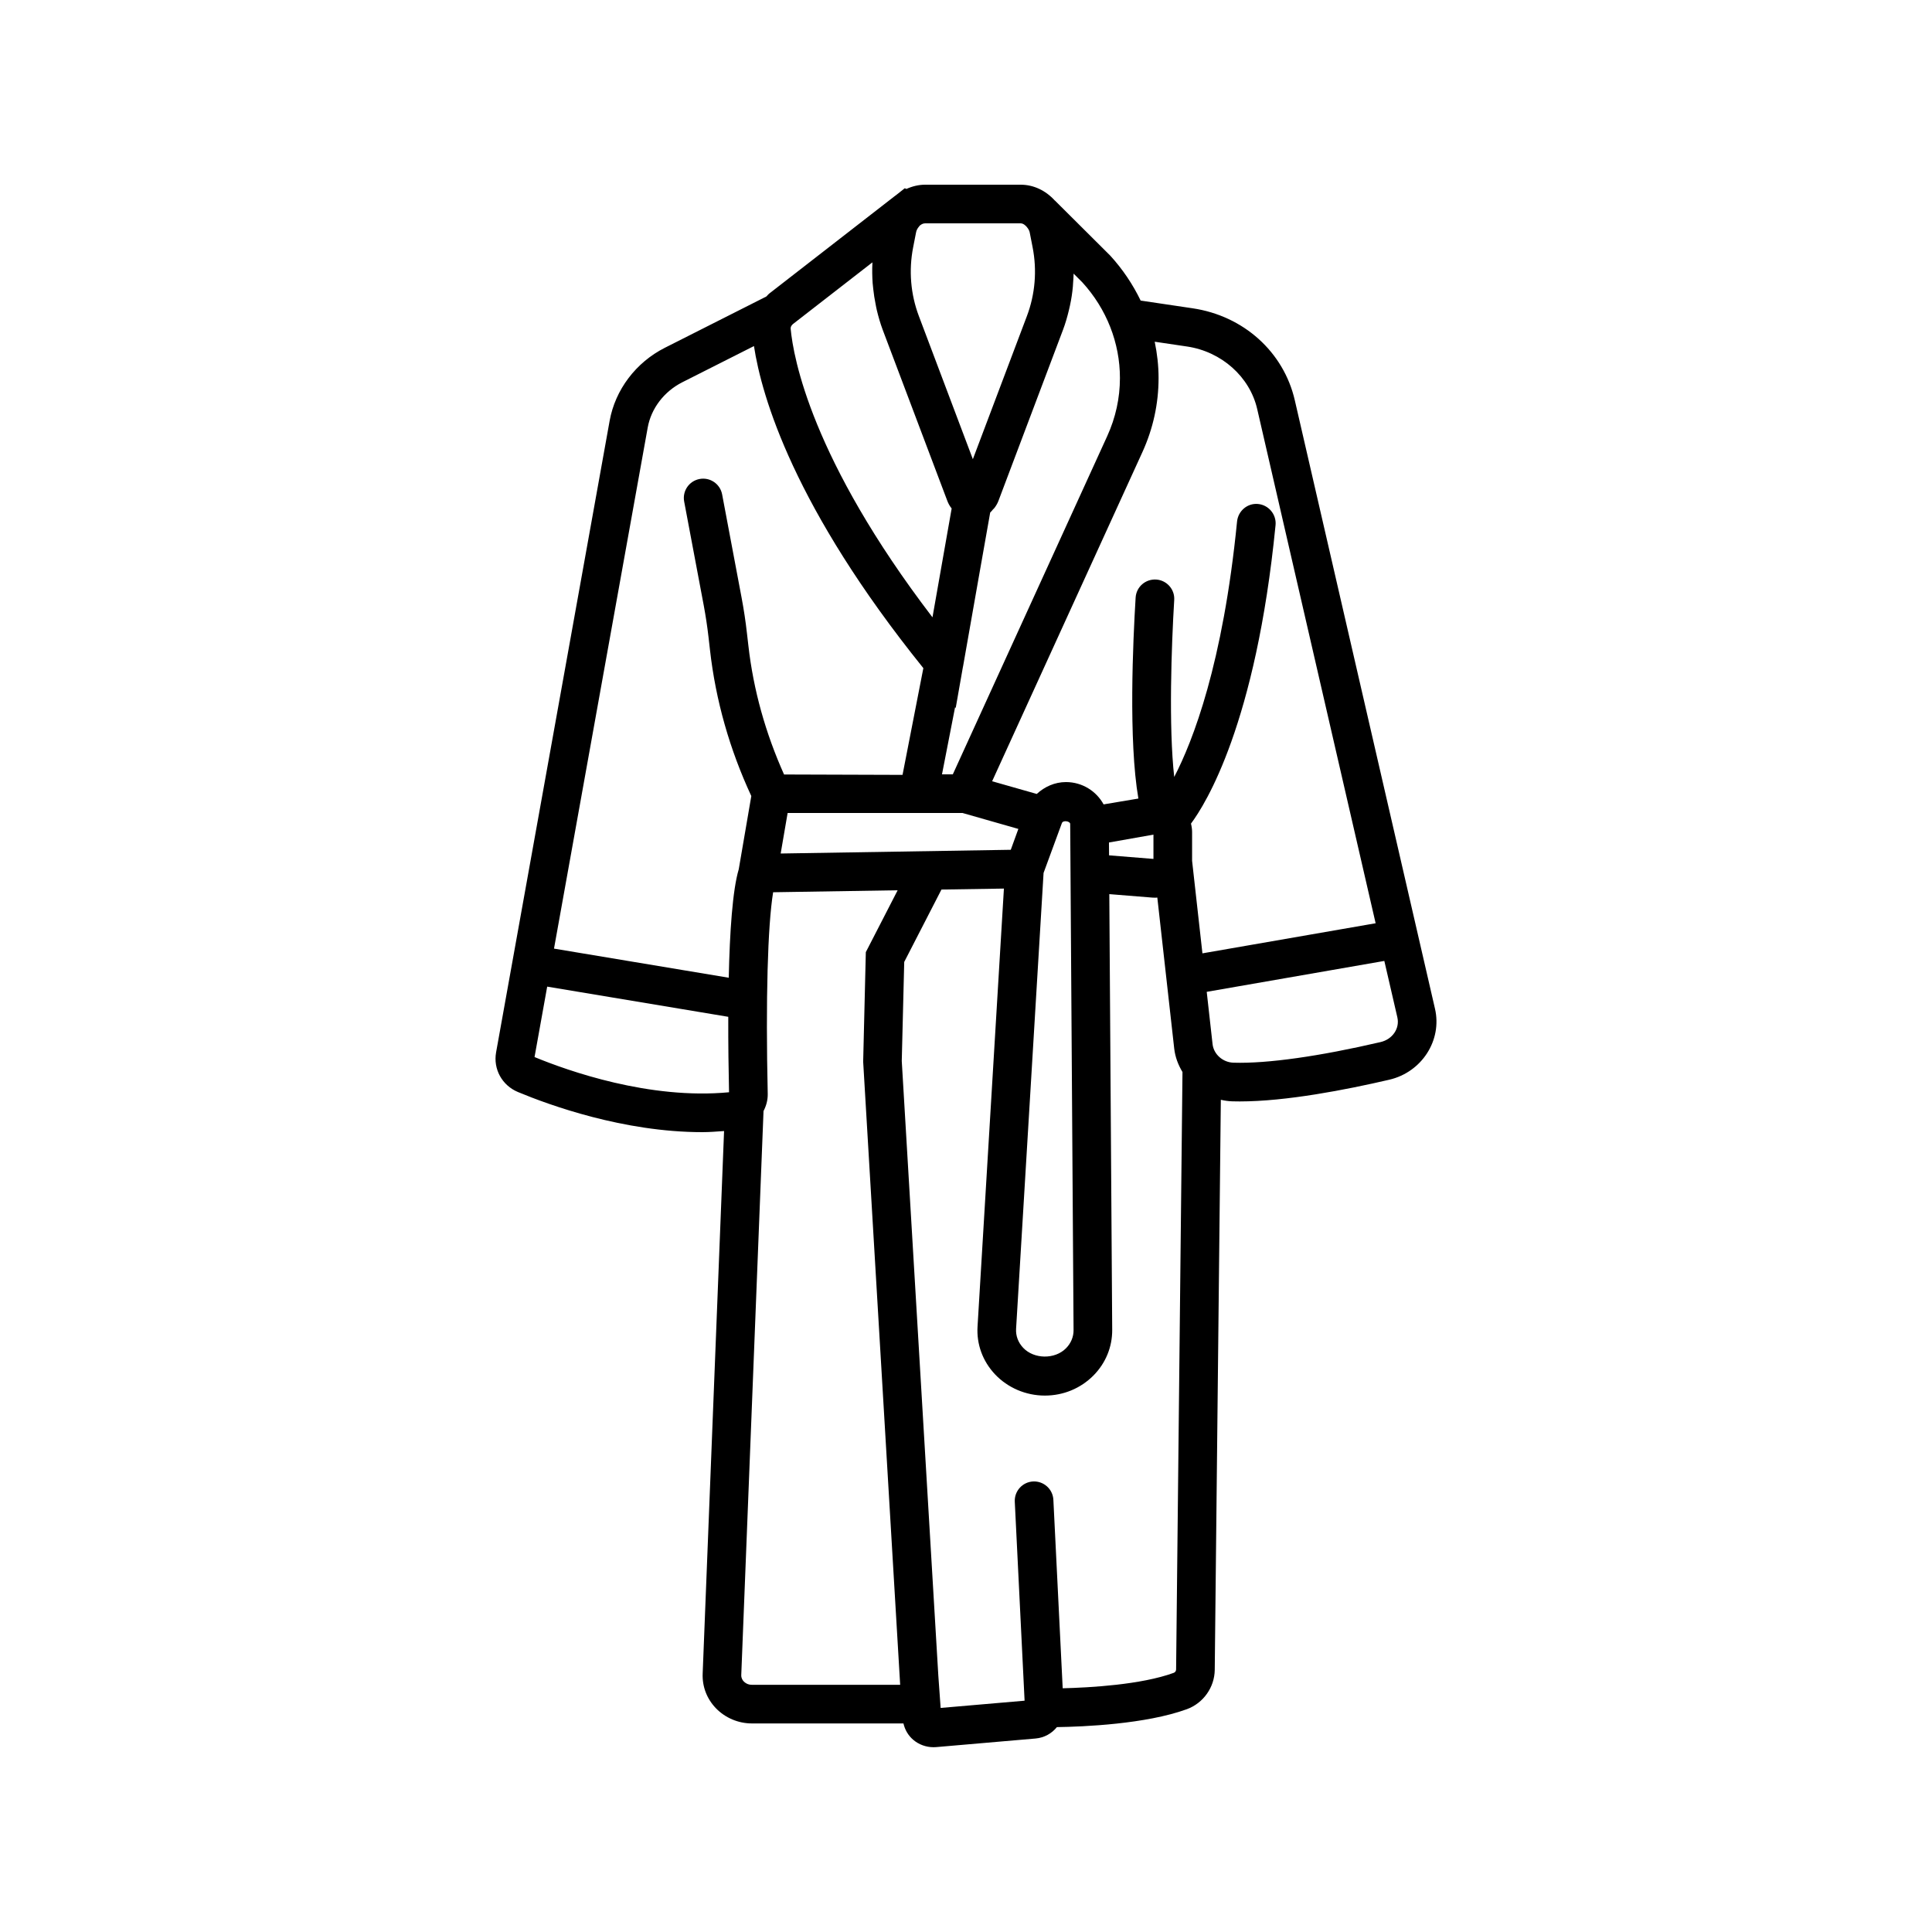 <svg width="40" height="40" viewBox="0 0 40 40" fill="none" xmlns="http://www.w3.org/2000/svg">
<path d="M29.71 20.885L26.808 8.289C26.578 7.287 25.747 6.539 24.693 6.383L23.616 6.223C23.455 5.89 23.245 5.575 22.985 5.291L21.841 4.152L21.84 4.153C21.648 3.942 21.398 3.824 21.131 3.824H19.154C19.02 3.824 18.889 3.856 18.766 3.912L18.733 3.897L18.57 4.026C18.57 4.026 18.569 4.026 18.569 4.027L18.535 4.053L18.535 4.052L15.93 6.075C15.905 6.094 15.888 6.118 15.866 6.139L13.764 7.201C13.165 7.504 12.738 8.069 12.622 8.712L10.271 21.788C10.209 22.135 10.395 22.472 10.723 22.609C11.363 22.876 12.907 23.44 14.543 23.44C14.692 23.44 14.842 23.427 14.991 23.417L14.548 34.65C14.537 34.917 14.634 35.172 14.822 35.367C15.015 35.567 15.286 35.682 15.568 35.682H18.705C18.735 35.813 18.803 35.932 18.908 36.021C19.024 36.12 19.174 36.174 19.326 36.174C19.345 36.174 19.363 36.173 19.381 36.172L21.44 35.994C21.622 35.978 21.777 35.888 21.882 35.758C22.436 35.75 23.722 35.696 24.57 35.388C24.913 35.263 25.146 34.935 25.15 34.572L25.276 22.77C25.355 22.788 25.435 22.8 25.518 22.802C25.567 22.803 25.617 22.804 25.667 22.804C26.628 22.804 27.871 22.562 28.765 22.354C29.437 22.197 29.861 21.538 29.71 20.885ZM24.576 7.174C25.291 7.28 25.875 7.8 26.029 8.469L28.481 19.115L24.895 19.738L24.681 17.822V17.227C24.681 17.167 24.672 17.109 24.658 17.052C24.959 16.649 26.003 14.985 26.409 10.872C26.43 10.651 26.265 10.453 26.043 10.434C25.825 10.415 25.634 10.579 25.612 10.797C25.321 13.743 24.697 15.343 24.311 16.086C24.194 15.04 24.253 13.381 24.311 12.42C24.324 12.203 24.159 12.016 23.942 11.999C23.719 11.983 23.526 12.149 23.512 12.372C23.457 13.27 23.362 15.334 23.569 16.533L22.849 16.654C22.7 16.381 22.408 16.192 22.07 16.192C21.837 16.192 21.627 16.288 21.465 16.438L20.541 16.175L23.652 9.361C23.874 8.874 23.987 8.357 23.987 7.826C23.987 7.572 23.958 7.321 23.907 7.075L24.576 7.174ZM16.163 17.671L16.307 16.832H18.532H19.928L21.084 17.162L20.927 17.594L16.163 17.671ZM21.606 18.073L21.985 17.042C22.01 16.974 22.157 17.003 22.157 17.058L22.158 17.178L22.227 27.539C22.228 27.679 22.172 27.812 22.07 27.915C21.839 28.148 21.407 28.142 21.183 27.904C21.08 27.795 21.028 27.656 21.037 27.512L21.606 18.073ZM22.96 17.443L23.881 17.28V17.783L22.962 17.709L22.96 17.443ZM22.407 5.844C22.91 6.394 23.187 7.098 23.187 7.826C23.187 8.242 23.098 8.646 22.924 9.029L19.727 16.032H19.503L19.774 14.642L19.787 14.658L19.937 13.804L19.939 13.798L20.287 11.821L20.501 10.611C20.522 10.593 20.538 10.571 20.556 10.55C20.568 10.538 20.581 10.527 20.592 10.512C20.624 10.469 20.652 10.422 20.672 10.369L22.009 6.827C22.059 6.695 22.097 6.56 22.13 6.424C22.137 6.394 22.145 6.364 22.151 6.333C22.18 6.2 22.201 6.065 22.213 5.929C22.215 5.906 22.215 5.884 22.217 5.861C22.222 5.796 22.227 5.731 22.228 5.665L22.407 5.844ZM21.256 4.696C21.291 4.737 21.312 4.775 21.319 4.812L21.379 5.119C21.473 5.598 21.432 6.091 21.261 6.544L20.142 9.507L19.024 6.544C18.853 6.091 18.812 5.598 18.906 5.119L18.966 4.812C18.974 4.767 18.996 4.727 19.027 4.691C19.031 4.686 19.034 4.679 19.039 4.675L19.048 4.667C19.071 4.648 19.108 4.624 19.154 4.624H21.131C21.186 4.624 21.233 4.669 21.256 4.696ZM16.42 6.707L18.062 5.432C18.062 5.433 18.062 5.434 18.062 5.435C18.062 5.439 18.062 5.444 18.062 5.449C18.055 5.586 18.058 5.723 18.067 5.86C18.07 5.902 18.076 5.944 18.08 5.986C18.091 6.09 18.107 6.193 18.128 6.295C18.136 6.337 18.143 6.378 18.153 6.419C18.186 6.557 18.225 6.693 18.275 6.827L19.613 10.369C19.634 10.427 19.665 10.479 19.701 10.525C19.702 10.526 19.702 10.527 19.703 10.528L19.306 12.781C16.8 9.503 16.425 7.402 16.37 6.808C16.365 6.756 16.404 6.72 16.42 6.707ZM13.41 8.853C13.481 8.456 13.749 8.106 14.125 7.915L15.61 7.165C15.77 8.214 16.438 10.507 19.117 13.833L18.686 16.043L16.233 16.035C15.851 15.182 15.598 14.287 15.494 13.363L15.464 13.104C15.437 12.862 15.4 12.62 15.355 12.38L14.951 10.236C14.91 10.019 14.701 9.876 14.484 9.917C14.266 9.958 14.124 10.167 14.165 10.384L14.571 12.539C14.611 12.755 14.644 12.972 14.669 13.19L14.699 13.453C14.817 14.502 15.108 15.519 15.555 16.481L15.295 17.997C15.166 18.43 15.108 19.304 15.088 20.243L11.47 19.64L13.41 8.853ZM11.067 21.885L11.329 20.427L15.078 21.052C15.076 21.618 15.084 22.166 15.094 22.614C13.447 22.771 11.757 22.17 11.067 21.885ZM15.568 34.882C15.479 34.882 15.424 34.839 15.399 34.813C15.374 34.787 15.345 34.743 15.347 34.682L15.808 23.003C15.864 22.895 15.898 22.774 15.895 22.646C15.851 20.694 15.894 19.163 16.007 18.473L18.585 18.432L17.926 19.713L17.871 21.981L18.637 34.882H15.568ZM24.302 34.634C23.628 34.881 22.563 34.94 22.002 34.954L21.809 31.052C21.798 30.832 21.611 30.662 21.39 30.672C21.169 30.683 20.999 30.871 21.01 31.092L21.213 35.211L19.475 35.361L19.427 34.692L18.67 21.967L18.721 19.916L19.492 18.417L20.785 18.397L20.239 27.464C20.216 27.83 20.345 28.182 20.6 28.453C20.864 28.733 21.24 28.894 21.632 28.894C22.015 28.894 22.372 28.746 22.638 28.479C22.891 28.224 23.029 27.888 23.027 27.534L22.967 18.512L23.859 18.584C23.88 18.585 23.901 18.586 23.922 18.586C23.935 18.586 23.948 18.583 23.961 18.583L24.311 21.71C24.331 21.887 24.394 22.049 24.482 22.195L24.35 34.563C24.35 34.595 24.331 34.623 24.302 34.634ZM28.583 21.575C27.317 21.87 26.237 22.023 25.54 22.002C25.318 21.996 25.13 21.83 25.105 21.619L24.984 20.535L28.661 19.895L28.931 21.064C28.983 21.293 28.831 21.517 28.583 21.575Z" fill="black"/>
</svg>
